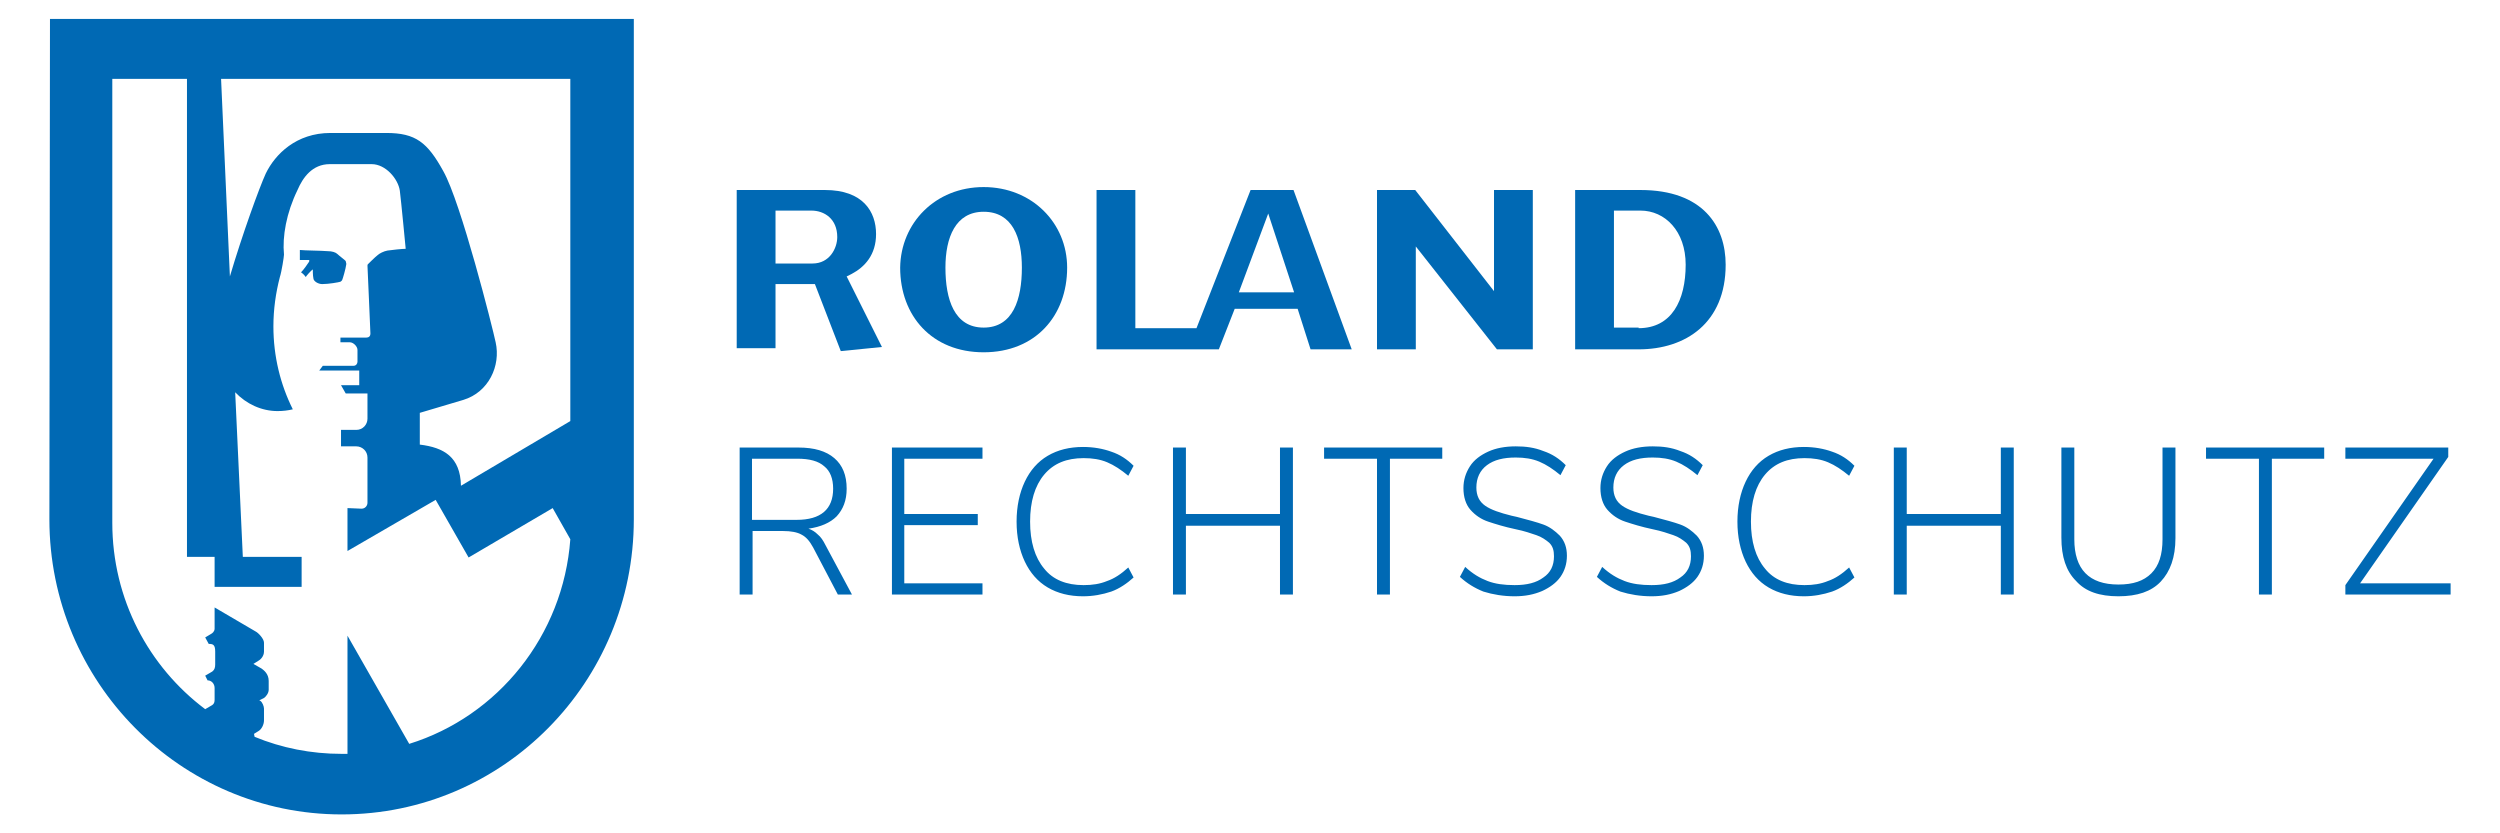 <?xml version="1.0" encoding="utf-8"?>
<!-- Generator: Adobe Illustrator 25.2.0, SVG Export Plug-In . SVG Version: 6.00 Build 0)  -->
<svg width="120px" height="40px" version="1.1" id="Ebene_1" xmlns="http://www.w3.org/2000/svg" xmlns:xlink="http://www.w3.org/1999/xlink" x="0px" y="0px"
	 viewBox="0 0 425.2 141.7" style="enable-background:new 0 0 425.2 141.7;" xml:space="preserve">
<style type="text/css">
	.st0{clip-path:url(#SVGID_2_);fill:#0069B4;}
</style>
<g>
	<defs>
		<rect id="SVGID_1_" x="8.5" y="3.2" width="408.2" height="135.4"/>
	</defs>
	<clipPath id="SVGID_2_">
		<use xlink:href="#SVGID_1_"  style="overflow:visible;"/>
	</clipPath>
	<path class="st0" d="M401.4,99.2l15-21.5v-1.6h-17.5V78h15l-15,21.5v1.6h17.9v-1.9H401.4z M384.2,101.1h2.2V78h8.9v-1.9h-20.1V78h9
		V101.1z M360.3,101.4c3.2,0,5.6-0.8,7.2-2.5c1.6-1.7,2.5-4.1,2.5-7.4V76.1h-2.2v15.6c0,2.6-0.6,4.5-1.9,5.8
		c-1.3,1.3-3.1,1.9-5.6,1.9c-5,0-7.5-2.6-7.5-7.7V76.1h-2.2v15.3c0,3.3,0.8,5.7,2.5,7.4C354.7,100.6,357.1,101.4,360.3,101.4
		 M340.3,76.1v11.3h-16V76.1h-2.2v25h2.2V89.4h16v11.7h2.2v-25H340.3z M306.8,101.4c1.7,0,3.3-0.3,4.8-0.8c1.4-0.5,2.7-1.4,3.8-2.4
		l-0.9-1.7c-1.2,1.1-2.4,1.9-3.6,2.3c-1.2,0.5-2.5,0.7-4,0.7c-2.9,0-5.2-0.9-6.7-2.8c-1.6-1.9-2.4-4.6-2.4-8c0-3.4,0.8-6.1,2.4-8
		c1.6-1.9,3.8-2.8,6.7-2.8c1.5,0,2.8,0.2,4,0.7c1.2,0.5,2.4,1.3,3.6,2.3l0.9-1.7c-1.1-1.1-2.3-1.9-3.8-2.4c-1.4-0.5-3-0.8-4.8-0.8
		c-2.3,0-4.3,0.5-6,1.5c-1.7,1-3,2.5-3.9,4.4c-0.9,1.9-1.4,4.2-1.4,6.8c0,2.6,0.5,4.9,1.4,6.8c0.9,1.9,2.2,3.4,3.9,4.4
		C302.5,100.9,304.5,101.4,306.8,101.4 M280.9,101.4c1.8,0,3.3-0.3,4.7-0.9c1.3-0.6,2.4-1.4,3.1-2.4c0.7-1,1.1-2.2,1.1-3.6
		c0-1.4-0.4-2.5-1.2-3.4c-0.8-0.8-1.7-1.5-2.8-1.9c-1.1-0.4-2.6-0.8-4.5-1.3l-0.9-0.2c-2-0.5-3.5-1-4.5-1.7c-1-0.7-1.5-1.7-1.5-3.1
		c0-1.6,0.6-2.9,1.8-3.8c1.2-0.9,2.8-1.3,4.9-1.3c1.5,0,2.8,0.2,4,0.7c1.2,0.5,2.4,1.3,3.6,2.3l0.9-1.7c-1.1-1.1-2.3-1.9-3.8-2.4
		c-1.5-0.6-3-0.8-4.7-0.8c-1.8,0-3.4,0.3-4.7,0.9c-1.3,0.6-2.4,1.4-3.1,2.5c-0.7,1.1-1.1,2.3-1.1,3.7c0,1.5,0.4,2.8,1.2,3.7
		c0.8,0.9,1.8,1.6,3,2c1.2,0.4,2.8,0.9,4.7,1.3c1.5,0.3,2.6,0.7,3.5,1c0.9,0.3,1.6,0.8,2.2,1.3c0.6,0.6,0.8,1.3,0.8,2.3
		c0,1.6-0.6,2.8-1.8,3.6c-1.2,0.9-2.8,1.3-4.9,1.3c-1.8,0-3.3-0.2-4.6-0.7c-1.3-0.5-2.5-1.2-3.8-2.4l-0.9,1.7c1.2,1.1,2.5,1.9,4,2.5
		C277.2,101.1,279,101.4,280.9,101.4 M257.6,101.4c1.8,0,3.3-0.3,4.7-0.9c1.3-0.6,2.4-1.4,3.1-2.4c0.7-1,1.1-2.2,1.1-3.6
		c0-1.4-0.4-2.5-1.2-3.4c-0.8-0.8-1.7-1.5-2.8-1.9c-1.1-0.4-2.6-0.8-4.5-1.3l-0.9-0.2c-2-0.5-3.5-1-4.5-1.7c-1-0.7-1.5-1.7-1.5-3.1
		c0-1.6,0.6-2.9,1.8-3.8c1.2-0.9,2.8-1.3,4.9-1.3c1.5,0,2.8,0.2,4,0.7c1.2,0.5,2.4,1.3,3.6,2.3l0.9-1.7c-1.1-1.1-2.3-1.9-3.8-2.4
		c-1.5-0.6-3-0.8-4.7-0.8c-1.8,0-3.4,0.3-4.7,0.9c-1.3,0.6-2.4,1.4-3.1,2.5c-0.7,1.1-1.1,2.3-1.1,3.7c0,1.5,0.4,2.8,1.2,3.7
		c0.8,0.9,1.8,1.6,3,2c1.2,0.4,2.8,0.9,4.7,1.3c1.5,0.3,2.6,0.7,3.5,1c0.9,0.3,1.6,0.8,2.2,1.3c0.6,0.6,0.8,1.3,0.8,2.3
		c0,1.6-0.6,2.8-1.8,3.6c-1.2,0.9-2.8,1.3-4.9,1.3c-1.8,0-3.3-0.2-4.6-0.7c-1.3-0.5-2.5-1.2-3.8-2.4l-0.9,1.7c1.2,1.1,2.5,1.9,4,2.5
		C253.9,101.1,255.7,101.4,257.6,101.4 M234.2,101.1h2.2V78h8.9v-1.9h-20.1V78h9V101.1z M217.7,76.1v11.3h-16V76.1h-2.2v25h2.2V89.4
		h16v11.7h2.2v-25H217.7z M184.2,101.4c1.7,0,3.3-0.3,4.8-0.8c1.4-0.5,2.7-1.4,3.8-2.4l-0.9-1.7c-1.2,1.1-2.4,1.9-3.6,2.3
		c-1.2,0.5-2.5,0.7-4,0.7c-2.9,0-5.2-0.9-6.7-2.8c-1.6-1.9-2.4-4.6-2.4-8c0-3.4,0.8-6.1,2.4-8c1.6-1.9,3.8-2.8,6.7-2.8
		c1.5,0,2.8,0.2,4,0.7c1.2,0.5,2.4,1.3,3.6,2.3l0.9-1.7c-1.1-1.1-2.3-1.9-3.8-2.4c-1.4-0.5-3-0.8-4.8-0.8c-2.3,0-4.3,0.5-6,1.5
		c-1.7,1-3,2.5-3.9,4.4c-0.9,1.9-1.4,4.2-1.4,6.8c0,2.6,0.5,4.9,1.4,6.8c0.9,1.9,2.2,3.4,3.9,4.4
		C179.9,100.9,181.9,101.4,184.2,101.4 M151.7,101.1h15.4v-1.9h-13.3v-9.9h12.5v-1.9h-12.5V78h13.3v-1.9h-15.4V101.1z M127.9,88.4
		V78h7.7c2.1,0,3.6,0.4,4.6,1.3c1,0.8,1.5,2.1,1.5,3.8c0,3.5-2.1,5.3-6.2,5.3H127.9z M140.4,92.7c-0.4-0.8-0.8-1.4-1.3-1.8
		c-0.5-0.5-1-0.8-1.6-1c2.1-0.3,3.7-1,4.8-2.1c1.1-1.2,1.7-2.7,1.7-4.7c0-2.3-0.7-4-2.1-5.2c-1.4-1.2-3.4-1.8-6.1-1.8h-10v25h2.2
		V90.3h5.2c1.3,0,2.4,0.2,3.1,0.6c0.8,0.4,1.4,1.1,2,2.2l4.2,8h2.4L140.4,92.7z"/>
	<path class="st0" d="M193.1,32.3v23.5h10.4l9.2-23.5h7.3l9.9,27.1h-7l-2.2-6.9H210l-2.7,6.9h-20.8V32.3H193.1z M278.7,55.8
		c5.6,0,8-4.7,8-10.8c0-5.7-3.5-9.2-7.7-9.2h-4.5v19.9H278.7z M293.5,45c0,9.9-6.8,14.4-14.8,14.4h-10.8V32.3H279
		C289.7,32.3,293.5,38.5,293.5,45 M254.6,59.4l-13.8-17.5v17.5h-6.6V32.3h6.5l13.4,17.2V32.3h6.6v27.1H254.6z M215.7,36.3l-5,13.4
		h9.4L215.7,36.3z"/>
	<path class="st0" d="M167.3,36c-4.8,0-6.5,4.4-6.5,9.5c0,5.4,1.5,10.2,6.5,10.2c5,0,6.5-4.8,6.5-10.2C173.8,40.4,172.2,36,167.3,36
		 M167.3,31.8c8.2,0,14.2,6.1,14.2,13.7c0,8.2-5.4,14.4-14.2,14.4c-8.8,0-14.2-6.2-14.2-14.4C153.2,37.9,159.1,31.8,167.3,31.8"/>
	<path class="st0" d="M149,39.8c0,3.5-1.9,5.6-4.2,6.8l-0.8,0.4l6,12l-7,0.7l-4.4-11.4h-6.7v10.9h-6.6V32.3h15
		C146.8,32.3,149,36,149,39.8 M138.2,44.8c2.9,0,4.2-2.6,4.2-4.5c0-3.1-2.2-4.5-4.4-4.5h-6.1v9H138.2z"/>
	<path class="st0" d="M8.5,3.2h99.3l0,85.1c0,27.7-22.2,50.2-49.7,50.2c-27.4,0-49.7-22.5-49.7-50.2L8.5,3.2z M40,66.7l1.3,28h10
		v5.1H36.5l0-5.1h-4.7V13.4H19.1l0,75.5c0,13,6.2,24.5,15.8,31.7l1.2-0.7c0.3-0.2,0.4-0.5,0.4-0.9V117c0-0.7-0.5-1.3-1.2-1.3
		l-0.4-0.8l1.2-0.7c0.4-0.3,0.5-0.7,0.5-1.2v-2.2c0-1.2-0.4-1.3-1.1-1.3l-0.6-1.1l1-0.6c0.2-0.1,0.6-0.4,0.6-0.9v-3.6l7,4.1
		c0.4,0.2,1.4,1.2,1.4,1.9v1.5c0,0.8-0.6,1.4-1,1.6l-0.8,0.5l1.4,0.8c0.4,0.3,1.2,0.9,1.2,2.1v1.5c0,0.6-0.5,1.2-0.8,1.4l-0.8,0.4
		l0.2,0.1c0.3,0.2,0.6,0.9,0.6,1.3v2c0,0.7-0.4,1.5-0.9,1.8l-0.8,0.5l0.1,0.5c4.6,1.9,9.6,2.9,14.8,2.9l1,0l0-20.1l10.5,18.4
		c15.1-4.7,26.2-18.4,27.4-34.8l-3-5.3l-14.3,8.4l-5.6-9.8l-15,8.7v-7.3l2.4,0.1c0.6,0,1-0.5,1-1v-7.7c0-1.1-0.9-1.9-1.9-1.9h-2.6
		v-2.8h2.6c1.1,0,1.9-0.9,1.9-1.9v-4.3h-3.7l-0.8-1.4h3.1V63h-6.8l0.6-0.8h5.2c0.5,0,0.7-0.4,0.7-0.7v-2c0-0.6-0.7-1.3-1.3-1.3h-1.6
		v-0.8h4.4c0.4,0,0.7-0.2,0.7-0.7c0-0.4-0.5-11.3-0.5-11.5c0-0.2,0-0.2,0.1-0.3c0.1-0.1,1.2-1.2,1.6-1.5c0.3-0.3,1.1-0.7,1.7-0.8
		c0.6-0.1,2.6-0.3,3.1-0.3c0,0-0.8-8.4-1-9.9c-0.3-2-2.4-4.5-4.8-4.5l-7.1,0c-3,0-4.6,2.3-5.5,4.4c-1.9,3.9-2.6,7.9-2.3,11
		c0,0.3-0.4,2.9-0.7,3.8c-0.7,2.7-1.1,5.5-1.1,8.4c0,5.1,1.2,9.9,3.3,14.1c-0.8,0.2-1.7,0.3-2.6,0.3C44.5,69.9,41.9,68.7,40,66.7
		 M37.6,13.4L39.1,47c2.1-7.1,5-15.1,6.1-17.5c1.6-3.3,5.2-6.9,11-6.9h9.5c5,0,7,1.6,9.7,6.5c3,5.3,8.4,26.7,8.9,29.1
		c0.9,4-1.2,8.5-5.5,9.8c-2.3,0.7-7.4,2.2-7.4,2.2v5.4c4.1,0.5,6.9,2.1,7,7l18.6-11l0-58.2L37.6,13.4z M53.2,45.8
		c-0.3,0.2-1.1,1.1-1.2,1.3c-0.2-0.3-0.5-0.6-0.8-0.8c0.5-0.5,1.1-1.4,1.3-1.7c0.1-0.1,0.2-0.4,0-0.4c-0.2,0-1.1,0-1.5,0
		c0-0.5,0-1.3,0-1.7c0.9,0.1,3.5,0.1,4.7,0.2c0.8,0,1.4,0.2,1.7,0.5c0.3,0.3,1.4,1.1,1.4,1.2c0,0.1,0.1,0.3,0.1,0.5
		c-0.1,0.8-0.6,2.5-0.7,2.7c-0.1,0.2-0.2,0.2-0.3,0.3c-0.3,0.1-2,0.4-3.1,0.4c-0.7,0-1.5-0.5-1.5-1C53.2,46.9,53.2,45.8,53.2,45.8"
		/>
</g>
</svg>

